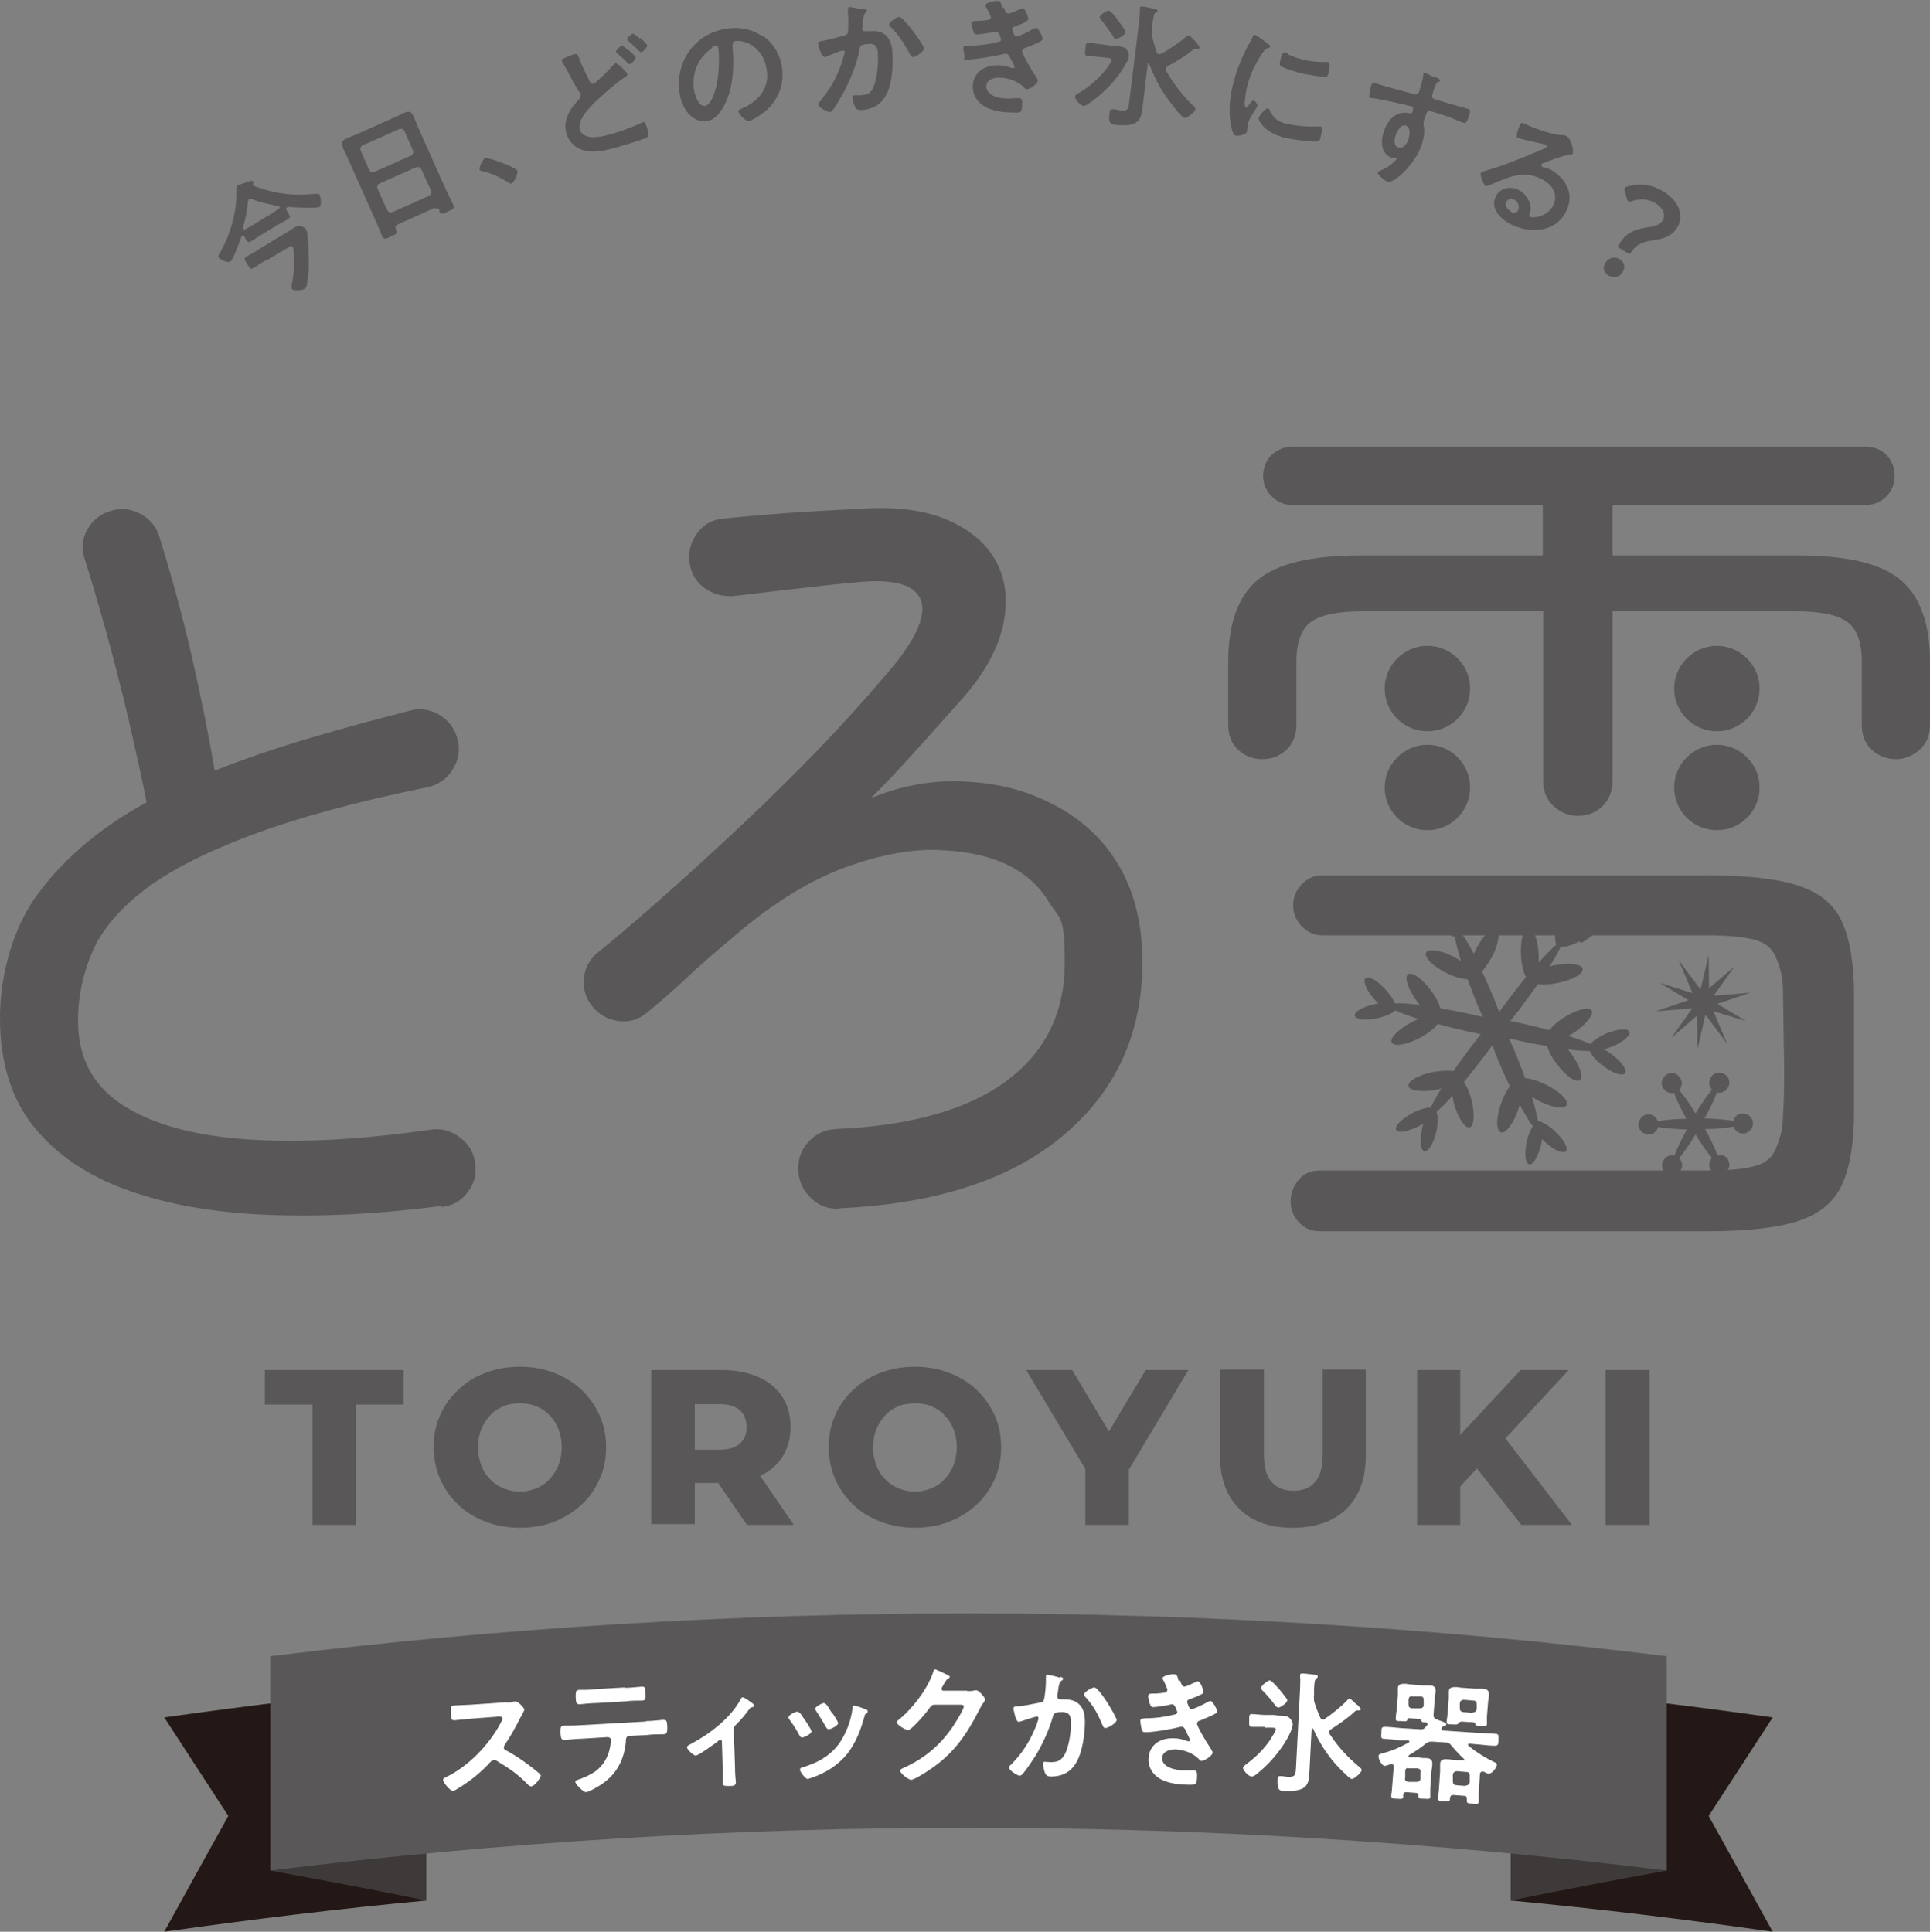 <?xml version="1.0" encoding="UTF-8"?>
<svg id="_レイヤー_2" data-name="レイヤー 2" xmlns="http://www.w3.org/2000/svg" viewBox="0 0 470 470.5">
  <rect x="0" y="0" width="470" height="470.5" fill="#808080" stroke="none"/>
  <defs>
    <style>
      .cls-1 {
        fill: #3e3a39;
      }

      .cls-2 {
        fill: #231815;
      }

      .cls-3 {
        fill: #595757;
      }

      .cls-4 {
        fill: #fff;
      }
    </style>
  </defs>
  <g id="_レイヤー_1-2" data-name="レイヤー 1">
    <g>
      <g>
        <g>
          <path class="cls-2" d="M103.8,462.9c-21.3,2-42.6,4.6-63.8,7.6,5.2-9.4,10.4-18.9,15.6-28.2-5.2-8-10.4-16-15.6-24,21.2-3,42.5-5.5,63.8-7.6v52.2Z"/>
          <path class="cls-1" d="M103.8,462.9c-12.7-2.6-25.4-5-38-7.3,12.7-12.9,25.3-25.6,38-38.1v45.4Z"/>
          <path class="cls-2" d="M367.9,462.9c21.3,2,42.6,4.6,63.8,7.6-5.2-9.4-10.4-18.9-15.6-28.2,5.2-8,10.4-16,15.6-24-21.2-3-42.5-5.5-63.8-7.6v52.2Z"/>
          <path class="cls-1" d="M367.9,462.9c12.7-2.6,25.4-5,38-7.3-12.7-12.9-25.3-25.6-38-38.1v45.4Z"/>
          <path class="cls-3" d="M405.9,455.6c-113-13.9-227.2-13.9-340.1,0,0-17.4,0-34.8,0-52.2,113-13.9,227.2-13.9,340.1,0v52.2Z"/>
        </g>
        <g>
          <path class="cls-4" d="M123.4,414.7c.5,0,1.1,0,1.4-.2.2,0,.5-.1.7-.1.7,0,2.2,1.6,2.2,2,0,.2-.3.7-.6,1.3-.2.3-.3.6-.5.9-1.1,2.2-2.3,4.4-3.7,6.4-.1.2-.2.4-.2.6,0,.4.2.6.5.7,1.9,1,4,2.4,5.7,3.7.8.6,1.7,1.3,2.5,2,.1.1.2.2.3.4,0,.7-1.6,2.7-2.3,2.7-.4,0-.6-.2-.8-.4-2.5-2.6-4.6-4-7.6-5.8-.3-.2-.5-.3-.8-.2-.4,0-.7.4-.9.6-2.2,2.4-4.8,4.5-7.6,6.2-.3.2-1.1.7-1.4.7-.7,0-2.3-2-2.4-2.6,0-.4.3-.6.6-.7,5.5-2.6,10.6-7.9,13.4-13.2.1-.3.5-.8.5-1.1,0-.5-.5-.5-1-.5l-6.6.5c-1.4.1-2.8.3-4.1.4-.9,0-.8-.4-.9-1.9,0-1.1-.2-1.6.7-1.7,1.4-.1,2.8-.1,4.2-.2l8.7-.6Z"/>
          <path class="cls-4" d="M157.3,419.2c1.4,0,2.7-.2,4.1-.3,1,0,1,.2,1.1,1.7,0,1.1,0,1.7-.8,1.8-1.4,0-2.8,0-4.2.2l-4.2.2c-.9,0-.9.9-.9,1.6-.5,4.6-2.5,8.1-6.4,10.5-.6.4-2.7,1.6-3.3,1.6-.7,0-2.6-2-2.6-2.5,0-.4.6-.5.9-.6,1.4-.5,2.7-1.1,3.9-1.9,2-1.4,3.3-3.7,3.7-6.1,0-.3.2-1.3.2-1.6,0-.4-.4-.7-.8-.7l-6.5.4c-1.3,0-2.7.2-4,.3-.8,0-.9-.4-1-1.6,0-1.5,0-1.8.7-1.9,1.4,0,2.7,0,4.1-.1l16-.9ZM152.1,411.1c1.4,0,2.8-.2,4.2-.3.9,0,.9.4.9,1.9,0,1,.1,1.4-.8,1.5-1.4,0-2.7,0-4.1.2l-7,.4c-1.4,0-2.8.2-4.1.3-1,0-.9-.5-1-1.7,0-1.4,0-1.7.8-1.8,1.4,0,2.8,0,4.2-.2l6.9-.4Z"/>
          <path class="cls-4" d="M179,430.9c0,1.1.1,2.2.2,3.2,0,.8-.6.9-1.3.9-1.8,0-1.9,0-1.9-1,0-1,0-2,0-3l-.2-6.7c0-.2,0-.5-.4-.5-.3,0-.6.3-.8.5-.7.5-4.5,3.3-5.2,3.3-.5,0-2.1-1.5-2.1-2,0-.4.4-.5.7-.7,4.6-2.4,9.8-6.3,12.3-10.9.2-.3.3-.6.5-.6.4,0,1.6.8,1.9,1.1.3.2.9.5.9.9,0,.3-.2.4-.4.4-.5.1-.6.3-.9.7-.8,1.1-1.8,2.3-2.8,3.3-.7.7-.8.8-.8,1.8l.3,9.1Z"/>
          <path class="cls-4" d="M194.7,417.1c.4.4,1.1,1.6,1.5,2.1.3.4,1.4,2.1,1.4,2.5,0,.7-1.9,1.5-2.3,1.5-.3,0-.5-.3-.6-.5-.7-1.3-1.5-2.6-2.4-3.8-.1-.2-.3-.3-.3-.6,0-.6,1.7-1.4,2.1-1.4.3,0,.4.1.6.3ZM210.7,416.3c.3,0,.6.2.6.6,0,.2-.2.4-.4.5-.3.2-.3.3-.4.7-.9,3.3-2.1,6.4-4.2,9.1-2.3,2.8-5.2,4.6-8.6,5.8-.2,0-.8.3-1,.3-.6,0-1.8-1.7-1.9-2.2,0-.4.2-.5.5-.6,4.1-1.2,7.6-3.2,9.8-7,1.3-2.3,2.2-4.8,2.5-7.4,0-.3,0-.6.4-.7.3,0,2.3.7,2.7.9ZM202.6,417.1c.3.4,1.5,2.2,1.5,2.6,0,.6-1.8,1.5-2.3,1.5-.3,0-.5-.3-.7-.6-.7-1.3-1.5-2.5-2.3-3.8-.1-.2-.3-.4-.3-.6,0-.5,1.7-1.4,2.1-1.4.5,0,1.1.9,1.6,1.8l.3.5Z"/>
          <path class="cls-4" d="M235.6,411.9c.6,0,1.1,0,1.8-.2,0,0,.2,0,.4,0,.6,0,2.1,1.8,2.1,2.2,0,.2-.1.4-.4.8-.3.4-.6.9-1,1.7-3.1,6.1-6.3,10.8-12.2,14.7-.7.5-3.7,2.4-4.4,2.4-.7,0-2.7-1.6-2.7-2.2,0-.3.4-.5.6-.6,5.2-2.3,9.2-5.6,12.4-10.4.5-.8,2.5-3.9,2.5-4.7,0-.4-.5-.4-1-.4h-6.1c-.7,0-.9.4-1.3.9-.6.9-4.3,5.3-5.2,5.3-.4,0-2.7-1.2-2.7-1.9,0-.2.1-.4.3-.5,3.4-2.7,7.1-7.5,8.5-11.6.1-.3.2-.8.5-.8.2,0,1,.4,1.7.7.3.2,1.9.8,1.9,1.1,0,.2-.2.3-.3.4-.4.2-.5.3-1.1,1.3-.1.3-.6.9-.6,1.2,0,.4.2.5.5.5h5.7Z"/>
          <path class="cls-4" d="M258.1,408.4c.3,0,.8.2.8.5,0,.2-.1.3-.3.4-.6.4-.7,1-.9,2.1,0,.4-.1.8-.2,1.4,0,0,0,.3,0,.4,0,.5.3.7.7.7.1,0,.3,0,.4,0,1.3,0,2.5,0,3.7.8,1.6,1.1,1.9,2.9,1.9,4.7,0,3-.6,7.3-2.1,9.9-1.3,2.3-3.5,3.4-6.1,3.4-.7,0-1.1-.1-1.5-.8-.2-.6-.5-1.7-.5-2.3,0-.3.1-.5.4-.5.3,0,.9.1,1.5.1,1.7,0,2.5-.4,3.4-1.9,1-1.9,1.5-5.2,1.5-7.3,0-1.6,0-2.9-2-3-1.8,0-2.2.2-2.4,1.1-.9,3.2-2.5,6.7-4.2,9.5-.8,1.2-2.3,3.6-3.3,4.6-.2.2-.4.3-.6.3-.5,0-2.6-1.3-2.6-2,0-.3.3-.5.5-.7,2.6-2.6,4.5-5.5,5.9-8.9.2-.4.8-2.1.8-2.4,0-.3-.2-.4-.4-.4-.5,0-3.1.9-3.7,1.1-.2,0-.5.2-.7.2-.8,0-1.3-3.2-1.3-3.3,0-.5.6-.5,1-.5,1.7-.1,3.7-.6,5.4-.9.6-.1,1-.3,1.1-1,.2-1.1.4-3,.4-4.1,0-.4,0-.7,0-1.1,0-.3,0-.6.4-.6.3,0,2.8.6,3.2.8ZM271.9,419c0,.7-2.1,1.9-2.7,1.9-.4,0-.6-.4-.7-.7-1.2-2.8-2.1-4.6-4.2-6.9-.1-.1-.3-.3-.3-.6,0-.6,1.9-1.7,2.5-1.7,1.2,0,5.5,7.3,5.5,8.1Z"/>
          <path class="cls-4" d="M287.4,409.3c.2.7.4,1.4,1,1.5.5,0,2-.8,2.5-1,.2,0,.6-.3.8-.3.6,0,1.4,2,1.3,2.6,0,.4-.4.6-.7.7-.8.4-1.6.7-2.4,1-.3.1-.7.2-.8.6,0,.2,0,.4.1.5.3.9.5,1.3.9,1.4.7,0,3.2-1.3,3.9-1.7.2-.1.6-.3.8-.3.5,0,1.6,2,1.6,2.5,0,.5-.7.7-1.4,1.1-.9.4-1.7.7-2.6,1.1-.4.1-.9.3-.9.8,0,.7,2.5,4.9,3.1,5.7.2.4.7,1,.7,1.4,0,.7-2,2-2.7,2-.2,0-.4-.1-.5-.3-1.5-1.6-3.7-2.4-5.8-2.5-1.4,0-3.2.4-3.3,2.1,0,2.3,3.2,2.9,4.9,3,.7,0,1.3,0,2,0,.3,0,.6,0,.9,0,.6,0,.8.6.7,1.5,0,2-.4,2-1.9,2-2.1,0-4.2-.2-6.2-1-2.2-.9-3.8-2.8-3.7-5.3.1-3.5,3-5.2,6.3-5,1.2,0,2.1.3,3.2.7,0,0,.2,0,.3,0,.2,0,.3-.1.3-.3s-1-2.1-1.1-2.4c-.2-.4-.4-.8-.8-.8-.2,0-.3,0-.5,0-1.7.5-7,1.4-8.6,1.3-.5,0-.7-.3-.8-.8-.1-.5-.3-1.4-.3-2,0-.6.6-.5,1.4-.6,2.3,0,4.6-.3,6.9-.9.3,0,.7-.2.7-.6,0,0-.5-1.9-1.2-1.9-.2,0-.8.1-1,.2-.8.1-2.9.5-3.7.5-.4,0-.5-.2-.7-.6-.2-.4-.5-1.6-.5-2.1,0-.7.9-.6,1.3-.6,1.1,0,1.5-.1,2.5-.2.4,0,.8-.2.9-.7,0-.3-.7-1.7-.8-2-.1-.2-.4-.6-.4-.8,0-.7,2.3-1.1,2.8-1,.8,0,.8.5,1.2,1.8Z"/>
          <path class="cls-4" d="M308,420.6c-1.1,0-2.1,0-3.1,0-.8,0-.7-.5-.7-1.6,0-1.2,0-1.6.8-1.5.9,0,2,.2,3.1.2h2.2c.9.2,1.5.2,2,.2,1,0,1.4.2,1.9.7.3.4.7,1,.6,1.5,0,.4-.4,1.5-.6,1.9-.9,2.1-2.7,4.6-4.2,6.3-1.2,1.4-2.7,2.8-4.1,3.9-.3.2-.6.5-1.1.5-.8,0-2.1-1.6-2.1-2.1,0-.4.6-.7.9-1,2.2-1.6,4.2-3.6,5.7-5.8.3-.5,1.3-2.1,1.4-2.5,0-.4-.2-.5-.9-.5h-1.9ZM311.3,415.9c-.4,0-.6-.4-.8-.6-.9-1.2-1.9-2.4-3-3.5-.2-.2-.5-.4-.4-.7,0-.5,1.6-1.8,2.1-1.8.5,0,1.9,1.7,2.3,2.1.3.4,2,2.4,2,2.7,0,.6-1.6,1.8-2.2,1.8ZM322.2,418.8c.2,0,.3,0,.5-.2,1.6-1.1,4-3,5.3-4.4.2-.2.4-.5.6-.5.3,0,1.5,1.2,1.7,1.4,0,0,0,.1.2.1.3.3.9.9.9,1.1,0,.2-.2.3-.4.3,0,0-.1,0-.2,0h-.2c-.3,0-.4,0-.6.2-1.8,1.7-3.9,3.1-5.9,4.4-.2.2-.4.3-.4.7,0,.2,0,.3.2.6,1.9,2.9,4.1,5.3,6.8,7.6.3.2.9.7.9,1,0,.6-1.8,2.2-2.4,2.2-.5,0-2.5-2.1-3-2.6-2.8-2.9-4.8-6-6.4-9.6,0,0,0-.1-.2-.1-.1,0-.2.1-.2.2l-.5,9.9c-.2,3.1,0,5.4-6.2,5.1-.9,0-1.7,0-1.6-2.6,0-.6.1-1.1.8-1,.4,0,1.2.1,1.8.2,1.7,0,1.8-.5,1.9-2.2l1-19.3c0-1,.1-2,0-3,0,0,0-.2,0-.3,0-.4.3-.4.6-.4.5,0,2.3.2,2.9.3.3,0,.8,0,.8.5,0,.2-.2.3-.4.5-.4.3-.4,1.1-.5,2.3v1.6c-.1.6,0,.9,0,1.5.4,1.4.9,2.7,1.5,4,.1.3.3.5.6.5Z"/>
          <path class="cls-4" d="M346,418.7l-2.9-.2c-.3,0-.4.1-.4.4-.1.4-.4.4-1.4.3-1.1,0-1.5,0-1.4-.7,0-.4.1-1.2.2-1.9l.3-3.7c0-.6,0-1.1,0-1.7,0-1,.9-1.1,1.7-1.1.6,0,1.2.2,1.8.2l2.5.2c.6,0,1.2,0,1.7,0,.8,0,1.6.3,1.5,1.3,0,.5-.1,1.1-.2,1.7l-.3,4.2c0,.6.2.9.8,1.1.3.1.5.2.8.3,1,.4,1.5.5,1.5.9,0,.3-.3.3-.5.4-.4.1-.5.2-.6.5,0,0-.1.1-.1.2,0,.4.4.4.4.4l9,.6c1.3,0,2.5.1,3.8.2.8,0,.7.4.7,1.5,0,1.1-.1,1.4-.9,1.4-1.3,0-2.5-.2-3.8-.3l-2.3-.2c-.1,0-.4,0-.4.2s0,.2.1.3c1.8,1.5,4.2,3,6.3,4,.3.1.7.3.6.7,0,.5-1.1,2.2-2,2.1-.4,0-.8-.3-1.2-.5,0,0-.2,0-.3,0-.4,0-.5.2-.6.5l-.3,4.8c0,.4,0,1.9,0,2,0,.6-.3.6-1.5.5-1.1,0-1.4-.1-1.4-.7v-.4c0-.5-.1-.8-.6-.8l-2.7-.2c-.5,0-.7.2-.8.7,0,.8,0,.9-1.5.8-1.2,0-1.4-.1-1.4-.7,0-.7.1-1.3.2-2l.3-4.6c0-.6,0-1.2,0-1.8,0-1,.9-1.2,1.7-1.1.6,0,1.2.1,1.9.2h2c.2.2.3.1.3,0,0-.1,0-.2-.1-.3-1.1-1-2.1-2.1-3.1-3.3-.4-.5-.7-.7-1.4-.7l-3.2-.2c-.7,0-.9,0-1.5.4-1.3,1.1-2.7,2-4.2,2.9,0,0-.1.1-.1.2,0,.2.1.2.3.3h2.1c.6.2,1.2.2,1.8.2.9,0,1.6.3,1.6,1.3,0,.6-.1,1.2-.2,1.8l-.3,4.3c0,.4,0,1.8,0,2,0,.6-.3.6-1.5.5-1.1,0-1.4,0-1.4-.7v-.2c0-.4-.2-.4-.4-.5l-2.5-.2c-.5,0-.8.2-.8.7v.4c0,.6-.4.6-1.5.5-1.1,0-1.4-.1-1.4-.7,0-.6.2-1.3.2-2l.4-5.1c0-.2,0-.6-.5-.6,0,0-.2,0-.3,0-.4.1-1,.4-1.4.4-.7,0-1.6-1.8-1.5-2.4,0-.4.4-.5,1.1-.7,2.3-.6,4.1-1.4,6.3-2.6.1,0,.1-.2.1-.2,0-.2-.1-.3-.3-.3h-2c-1.3-.2-2.6-.3-3.9-.4-.7,0-.7-.3-.6-1.5,0-1.1,0-1.4.9-1.4,1.3,0,2.5.2,3.8.3l4.8.3c.6,0,.8,0,1.2-.5.2-.2.3-.4.5-.6,0,0,0-.1,0-.2,0-.3-.2-.4-.4-.4-.7,0-.9,0-1.1-.4,0-.2-.1-.4-.4-.4ZM345,434c.6,0,.9-.3.9-.8v-1.6c.2-.5-.2-.8-.7-.9h-2.1c-.5-.2-.9.1-.9.7v1.6c-.2.5.1.9.7,1h2.1ZM345.8,416.1c.5,0,.9-.3.9-.8v-1.2c0-.6-.2-.9-.7-.9h-2c-.5-.2-.9.1-1,.7v1.2c0,.6.2.9.8,1h2ZM355.7,419.4c-.4,0-.4.2-.6.4-.1.2-.4.3-1.4.2-1.2,0-1.5-.1-1.4-.7,0-.5.2-1.2.2-1.9l.3-3.7c0-.5,0-1.1,0-1.7,0-1,.9-1.1,1.7-1.1.6,0,1.2.2,1.9.2l2.8.2c.6,0,1.2,0,1.8,0,.8,0,1.6.3,1.6,1.3,0,.5-.1,1.1-.2,1.7l-.3,3.7c0,.8,0,1.6,0,1.9,0,.6-.4.5-1.5.5-.9,0-1.2-.1-1.3-.4-.1-.3-.2-.5-.5-.5l-3-.2ZM356.9,434.9c.5,0,.9-.3,1-.8v-1.6c0-.6-.2-.9-.7-.9l-2.4-.2c-.5,0-.9.3-1,.8v1.6c0,.6.2.9.7,1l2.4.2ZM358.6,417.1c.6,0,.9-.3,1-.8v-1.2c0-.6-.2-.9-.8-.9l-2.3-.2c-.6,0-.9.3-1,.8v1.2c0,.6.2.9.8,1l2.3.2Z"/>
        </g>
      </g>
      <g>
        <g>
          <path class="cls-3" d="M69.8,50.6c-.2.1-.2.4,0,.6l.4.7c.4.7.6,1,0,1.4-.8.5-1.5.9-2.3,1.3l-4.6,2.8c-.8.5-1.5,1-2.2,1.4-.6.4-.9,0-1.3-.6l-.3-.6c-.1-.2-.3-.3-.5-.2-.1,0-.2.1-.2.2-.3,1-2,5.6-2.7,6.1-.6.4-2.5-.4-2.9-1-.2-.3.2-.9.4-1.2,2-3.5,3.3-7.4,3.8-11.4.1-1.1.2-3,.2-4.2,0-.3,0-.5.2-.7.4-.2,1.9-.7,2.5-.9.4-.1,1.2-.5,1.4,0,.1.2,0,.4-.1.6,0,0,0,.2,0,.3,0,0,0,0,0,0,5.1,2,9.9,2.6,15.2,2,.5,0,.9,0,1,.2.3.4.6,2.7,0,3-.7.4-6.4.1-7.5,0,0,0-.2,0-.2,0ZM59.3,55.8c.1.2.3.2.5,0,.6-.3,1.2-.7,1.8-1l4.6-2.8c.6-.4,1.2-.8,1.8-1.2.1-.1.2-.3.1-.4,0-.1-.2-.1-.2-.2-2.2-.4-4.5-.9-6.6-1.7-.2,0-.4,0-.6,0-.2.1-.3.3-.3.5-.2,2.1-.6,4.3-1.2,6.3,0,.1,0,.2,0,.3ZM64.9,63.3c-1.1.6-2.1,1.3-3.2,2-.7.4-.9,0-1.5-1s-.9-1.4-.2-1.8c1.1-.6,2.2-1.2,3.2-1.9l5.8-3.5c.9-.5,1.8-1.1,2.7-1.7,1.3-.8,2.5,0,2.8.4.7,1.1.7,7.2.7,8.8,0,1.2-.2,3.6-.5,4.8,0,.4-.2.7-.6,1-.5.3-2.7.5-3,0-.2-.3,0-1,0-1.3.4-2.1.6-3.9.5-6,0-.6,0-2.5-.3-2.9-.3-.5-.7-.2-1.3.2l-5.2,3.1Z"/>
          <path class="cls-3" d="M105.9,50.6l-9.1,4.1c-.5.2-.6.5-.4,1v.3c.5.8.2,1-1.2,1.6-1.3.6-1.7.8-2.1,0-.6-1.3-1-2.6-1.6-3.8l-6.7-15c-.4-1-.9-1.9-1.3-2.8-.5-1.2-.2-1.8.9-2.3.9-.4,1.8-.7,2.7-1.1l8.7-3.9c.9-.4,1.7-.8,2.6-1.2,1.1-.5,1.8-.4,2.3.8.4,1,.8,1.9,1.2,2.9l6.7,15c.6,1.3,1.2,2.4,1.8,3.7.4.8,0,1-1.3,1.6-1.3.6-1.7.8-2.1,0,0,0,0-.2,0-.3-.2-.5-.5-.6-1-.4ZM100.1,37.9c.5-.3.6-.7.5-1.2l-2.1-4.8c-.3-.5-.7-.6-1.2-.5l-9,4c-.5.3-.6.7-.5,1.2l2.1,4.8c.3.5.7.6,1.2.5l9-4ZM94.3,51.2c.3.5.7.6,1.2.5l9-4c.5-.3.6-.7.5-1.2l-2.4-5.3c-.3-.5-.7-.6-1.2-.5l-9,4c-.5.3-.6.7-.5,1.2l2.4,5.3Z"/>
          <path class="cls-3" d="M118.3,38.5c.7-.2,7.5,2.3,7.7,3.1.2.7-.8,2.9-1.5,3.1-.2,0-.6-.1-.8-.3-1.9-1.2-3.9-2.2-6.1-2.7-.3,0-.7-.1-.8-.4-.2-.5.9-2.7,1.4-2.9Z"/>
          <path class="cls-3" d="M139.8,13.2c.9-.2.9.2,1.2.9.7,1.9,1.6,3.7,2.5,5.5.2.4.4.9,1,.8.6-.1,4.1-3.7,4.7-4.4.2-.2.4-.5.7-.6.5-.1,2.8,2.2,2.9,2.7,0,.3-.3.5-.5.6-1.7,1.1-4.3,3.3-5.8,4.7-1.9,1.7-6,5.3-5.3,8.2.3,1.1,1.6,1.7,2.7,1.8,1.5.1,3-.2,4.4-.6,1.7-.4,3.3-1,4.9-1.6.6-.2,2.7-1.1,3.2-1.4,0,0,.2,0,.3-.1.4-.1.8,1.2,1,1.9v.4c.3.9.3,1.2-.4,1.6-1.4.6-6.7,2.2-8.3,2.6-2.3.6-4.5,1-6.9.4-2.1-.6-3.6-2.1-4.2-4.2-.8-3.2.9-5.9,3-8.1.3-.4.6-.6.5-1.2,0-.2-.1-.3-.2-.5-.8-1.1-2.4-4.1-3.1-5.5-.4-.7-.7-1.2-1.1-1.9,0-.1-.2-.3-.2-.4-.1-.4.9-.8,1.9-1.2.5-.2,1-.4,1.5-.5ZM153.1,12.2c.3.3,1.7,1.5,1.7,1.8.1.5-1,1.5-1.4,1.6-.3,0-.4-.1-.8-.5-.6-.6-1.3-1.3-2-1.9-.2-.2-.6-.5-.6-.6,0-.4,1.1-1.4,1.4-1.5.3,0,1.3.9,1.6,1.1ZM155.9,9.2c.3.3,1.6,1.5,1.7,1.8.1.5-1,1.6-1.4,1.7-.3,0-.4-.2-.6-.3-.9-1-1.7-1.6-2.7-2.5,0,0-.1-.1-.2-.2-.1-.4,1.1-1.5,1.4-1.5.3,0,1.3.8,1.7,1.2Z"/>
          <path class="cls-3" d="M185.9,8.8c2.5,1.8,4,4.4,4.5,7.4.7,4.5-1,8.7-4.7,11.4-.7.5-2.5,1.7-3.3,1.9-.8.1-2.5-1.7-2.6-2.4,0-.3.4-.5.7-.6,4.1-1.7,7-5,6.2-9.6-.5-3.5-2.8-6.3-6.4-6.9-.3,0-1-.1-1.3,0-.7.1-.6.8-.6,1.4.4,4.8.2,10.7-2.4,14.9-.9,1.5-2.1,2.9-3.9,3.2-2,.3-3.8-.9-4.9-2.4-.9-1.2-1.5-2.9-1.7-4.4-1.2-7.6,3.7-14.5,11.3-15.7,3.2-.5,6.2,0,8.9,1.9ZM173.4,11.7c-3.4,2.3-5,6.1-4.4,10.2.2,1.2,1.1,4.1,2.7,3.9,1.6-.3,2.9-4.2,3.2-7.7.2-1.6.3-4.9,0-6.5,0-.3-.3-.6-.6-.5-.3,0-.8.4-1,.5Z"/>
          <path class="cls-3" d="M210.2,2.1c.3,0,.8.1.9.5,0,.2-.1.3-.2.4-.6.5-.6,1-.8,2.2,0,.4,0,.9-.1,1.4,0,.1,0,.3,0,.4,0,.5.4.7.8.6.1,0,.3,0,.4,0,1.3,0,2.6-.2,3.8.5,1.7.9,2.2,2.8,2.3,4.6.2,3,0,7.5-1.4,10.2-1.2,2.5-3.3,3.7-6,3.9-.7,0-1.2,0-1.6-.7-.3-.5-.7-1.7-.7-2.3,0-.3,0-.6.4-.6s.9,0,1.5,0c1.8-.1,2.6-.5,3.3-2.2.8-2,1.1-5.4,1-7.5,0-1.6-.3-3-2.2-2.8-1.9.1-2.2.4-2.3,1.3-.6,3.4-2,6.9-3.6,10-.7,1.3-2.1,3.8-3,4.9-.2.2-.3.3-.6.4-.6,0-2.7-1.1-2.8-1.8,0-.3.2-.6.4-.8,2.4-2.9,4.1-5.9,5.3-9.5.1-.4.7-2.2.7-2.5,0-.3-.2-.4-.5-.4-.5,0-3.1,1.1-3.7,1.4-.2,0-.5.2-.7.2-.8,0-1.6-3.1-1.6-3.3,0-.5.5-.5.9-.6,1.7-.3,3.7-.9,5.4-1.3.6-.2,1-.4,1-1,.1-1.2.1-3.1,0-4.2,0-.4,0-.7,0-1.1s0-.7.3-.7c.3,0,2.9.5,3.3.6ZM225,11.8c0,.7-1.9,2.1-2.6,2.1-.4,0-.6-.4-.8-.7-1.5-2.7-2.5-4.5-4.8-6.7-.1-.1-.3-.3-.3-.5,0-.6,1.8-1.8,2.4-1.9,1.2,0,6.1,6.9,6.2,7.8Z"/>
          <path class="cls-3" d="M244.5,1.8c.2.8.4,1.5,1.1,1.5.5,0,2.1-.8,2.6-1,.2,0,.6-.3.8-.3.6,0,1.4,2,1.4,2.6,0,.4-.4.6-.7.8-.8.4-1.6.7-2.4,1-.3.1-.8.2-.8.6,0,.2,0,.4.1.5.3.9.5,1.4.9,1.4.7,0,3.3-1.4,4-1.8.2-.1.6-.3.8-.3.6,0,1.6,2.1,1.6,2.6,0,.5-.7.8-1.4,1.1-.9.4-1.8.8-2.7,1.1-.4.2-.9.3-.9.9,0,.7,2.6,5,3.1,5.8.3.4.8,1,.7,1.4,0,.8-2,2.1-2.7,2-.2,0-.4-.1-.5-.3-1.5-1.6-3.8-2.4-6-2.5-1.4,0-3.3.4-3.3,2.1,0,2.4,3.3,3,5,3,.7,0,1.3,0,2-.1.3,0,.7,0,1,0,.7,0,.8.6.7,1.5,0,2-.4,2.1-1.9,2-2.1,0-4.3-.2-6.3-1-2.3-1-3.8-2.8-3.8-5.4.1-3.6,3.1-5.2,6.4-5.1,1.2,0,2.1.3,3.2.7,0,0,.2,0,.3,0,.2,0,.3-.1.3-.3,0-.2-1-2.1-1.2-2.4-.2-.4-.4-.8-.9-.8-.2,0-.3,0-.5,0-1.7.5-7.1,1.4-8.8,1.4s-.7-.3-.8-.8c-.1-.5-.3-1.5-.3-2,0-.6.6-.5,1.5-.6,2.4,0,4.7-.3,7-.9.3,0,.7-.2.7-.6,0,0-.5-1.9-1.2-1.9-.2,0-.8.1-1,.2-.8.1-3,.5-3.8.5-.4,0-.6-.2-.7-.6-.2-.4-.5-1.7-.5-2.1,0-.7.9-.6,1.3-.6,1.1,0,1.5-.1,2.5-.2.4,0,.9-.2.9-.7,0-.3-.7-1.7-.9-2-.1-.2-.4-.6-.4-.9,0-.7,2.3-1.1,2.9-1.1.8,0,.8.5,1.3,1.8Z"/>
          <path class="cls-3" d="M268,13.9c-1.1-.1-2.2-.2-3.1-.3-.8,0-.7-.5-.6-1.7.1-1.2.2-1.6.9-1.5.9.1,2,.3,3.1.4l2.2.3c.9.1,1.5.2,2,.2,1,.1,1.5.3,1.9.8.3.4.6,1.1.5,1.6,0,.5-.5,1.5-.8,1.9-1.1,2.1-3,4.5-4.7,6.1-1.3,1.3-3,2.7-4.5,3.7-.4.2-.7.4-1.1.4-.8-.1-2.1-1.8-2-2.3,0-.4.6-.7,1-.9,2.4-1.4,4.5-3.3,6.3-5.4.4-.5,1.5-2,1.6-2.5,0-.4-.2-.5-.9-.6l-1.9-.2ZM271.7,9.4c-.4,0-.6-.4-.7-.7-.9-1.3-1.8-2.6-2.8-3.8-.2-.2-.4-.5-.4-.7,0-.5,1.7-1.7,2.2-1.6.5,0,1.9,1.8,2.2,2.3.3.4,1.9,2.5,1.9,2.9,0,.6-1.7,1.7-2.3,1.6ZM282.5,13.1c.2,0,.3,0,.5-.1,1.7-1,4.3-2.7,5.8-4,.2-.2.4-.4.7-.4.3,0,1.4,1.3,1.7,1.6,0,0,0,.1.1.2.3.3.9.9.8,1.2,0,.2-.2.3-.4.3s-.1,0-.2,0h-.2c-.3,0-.4,0-.6.1-1.9,1.6-4.2,2.9-6.3,4.1-.3.2-.4.3-.5.6,0,.2,0,.3.1.6,1.8,3.1,3.8,5.7,6.3,8.2.3.3.9.7.8,1.1,0,.6-1.9,2.1-2.6,2.1-.6,0-2.4-2.3-2.8-2.9-2.6-3.1-4.4-6.4-5.8-10.2,0,0,0-.1-.2-.2-.1,0-.2.1-.2.2l-1.2,10c-.4,3.1-.4,5.5-6.7,4.8-.9-.1-1.8-.2-1.4-2.8,0-.6.2-1.1.9-1,.4,0,1.2.2,1.8.3,1.8.2,1.9-.4,2.1-2.1l2.4-19.5c.1-1,.2-2,.2-3,0-.1,0-.2,0-.3,0-.4.3-.4.6-.4.5,0,2.3.4,2.9.6.3,0,.8.1.8.5,0,.2-.2.3-.5.4-.4.2-.5,1.1-.7,2.3l-.2,1.6c0,.6,0,.9,0,1.5.3,1.5.7,2.8,1.2,4.2,0,.3.3.5.6.5Z"/>
          <path class="cls-3" d="M308.8,10.7c.2.2.6.4.5.7,0,.2-.2.2-.5.3-.6.2-.8.4-1.3,1.1-1.8,2.6-3.2,5.6-3.9,8.7-.1.6-.9,4.5-.2,4.7.3,0,.9-.8,1.1-1.1.3-.4.6-.7.8-.6.3,0,1,.9.9,1.3,0,.3-2,2.9-2.3,4.3,0,.3-.1,1.1-.2,1.4,0,.2,0,.4,0,.5-.2.8-2.2,1.2-2.8,1-.5-.1-.8-.9-1-1.9-.8-3.4-.5-6.9.3-10.3.9-3.7,2.2-6.9,4-10.2.3-.5.6-1,.8-1.5.1-.3.3-.7.6-.6.3,0,2.7,1.8,3.1,2.1ZM309.2,26.9c1,2,2.2,2.9,4.4,3.3,2.4.5,4.8.7,7.3.6.2,0,.5,0,.7,0,.5.1.4.9,0,2.5,0,.4-.2,1-.7,1.1-1,.3-6.5-.5-7.8-.8-5.2-1.2-6.7-4.3-6.6-4.9.1-.4,1.7-2.5,2.3-2.3.2,0,.3.2.3.4ZM313.6,13.2c1.2.6,2.7,1.1,4.1,1.4,1.6.4,3.4.5,5,.5.2,0,.4,0,.6,0,.4.1.5.5.5.9,0,.6-.1,1.2-.3,1.8-.2.7-.2.9-.8.9-1.3,0-4.1-.5-5.5-.8-1-.2-4.9-1.3-5.4-1.9-.3-.3-.1-1,0-1.3.3-1.5.6-2,1.1-1.9.2,0,.6.2.8.3Z"/>
          <path class="cls-3" d="M349.2,18.6c.7.3,1.6.7,1.5,1,0,.2-.2.2-.3.3-.3,0-.6.2-.9,1.1-.3.6-.5,1.3-.7,2-.2.6,0,1,.6,1.2.2,0,1.5.4,1.8.5,1.5.5,4.9,1.4,6.3,1.8.5.2.7.4.2,1.8-.6,1.9-1,1.7-1.3,1.6-.4-.1-2.7-1.1-4.4-1.7-.6-.2-3.5-1.1-3.8-1.2-.5,0-.8.4-.9.8l-.4,1.1c-.3.9-.3,1.1-.2,1.7.3,1.5,0,3.2-.5,4.7-1.7,5-6.9,9.4-8.3,9-.4-.1-2.6-1.8-2.4-2.3,0-.2.8-.5,1-.6,1.6-.7,2-1.1,3.3-2.3.1-.1.2-.2.3-.4s0-.2-.1-.3c0,0-.2,0-.3,0-.2,0-.5,0-.8,0-2.7-.9-2.7-4.2-1.9-6.4,1-2.9,3.1-5.2,6.4-4.4.2,0,.4,0,.5-.2.4-1.1.2-1.4-.1-1.5-.2,0-1.7-.4-2.1-.5-1.7-.4-5.8-1.3-7.4-1.5-.2,0-.3,0-.5,0-.5-.2-.4-.6-.3-1,0-.6.3-1.8.5-2.3.2-.6.5-.5,2,0,.8.3,8.3,2.3,8.6,2.4.5,0,.9-.3,1-.7.3-1,.9-3,1-4,0-.1,0-.2,0-.3,0-.2.3-.3.5-.2.7.2,1.6.8,2.3,1.1ZM339.9,32.8c-.3.9-.7,2.7.6,3.1s2.2-1,2.5-2c.3-1,.6-2.8-.6-3.3-1.2-.4-2.1,1.2-2.4,2.1Z"/>
          <path class="cls-3" d="M383,37.4c0,.2-.5.2-.9.3-2.2.4-4.1,1.2-6.2,2-.2,0-.4.2-.5.4-.1.2,0,.5.3.6.1,0,.3,0,.4.1.4,0,.9.3,1.3.4,1.2.6,2.4,1.6,3.2,2.6,1.8,2.3,2.1,4.8.9,7.4-2.4,5.3-8.4,5.8-13.2,3.6-2.5-1.1-5.5-3.8-4.1-6.8.9-2.1,3.5-2.8,5.5-1.8,1.5.7,2.7,2.3,3,3.9.1.9,0,1.4-.3,2.1,0,.2,0,.4.2.6.8.4,4.3,0,5.7-2.9,1.3-2.9-.6-5.2-3.1-6.4-2.7-1.3-5.2-1.2-8-.2-1.7.6-3.3,1.3-5,2-.1,0-.3.1-.4,0-.6-.3-1.4-2.7-1.2-3.1.2-.4.8-.5,1.1-.6,4.3-1.2,9.4-3.3,13.6-5.1.3-.1,1.1-.4,1.3-.7.1-.3-.1-.5-.3-.6-.1,0-.6-.2-.8-.2-.8-.2-5.4-1.2-5.9-1.4-.7-.3.3-2.6.5-3.1.3-.7.4-.7,1.3-.3l.7.3c1.9.9,6,2.3,8,2.4.4,0,1,0,1.3.2,1.2.6,1.9,3.6,1.6,4.1ZM368.6,48.6c-.7-.3-1.5-.1-1.8.6-.5,1.1.7,2.2,1.6,2.6.6.3,1.1-.2,1.3-.6.4-.9,0-2.1-1-2.6Z"/>
          <path class="cls-3" d="M395.2,66.2c-.7,1.2-2,1.7-3.5.9-1.1-.7-1.5-1.9-.8-3,.7-1.2,2.1-1.8,3.5-1,1.1.7,1.5,1.9.8,3.1ZM394.5,60.5c-.6-.3-.5-.6,0-1.3,1.7-2.9,4.4-3.5,7.2-3.9,1.4-.2,2.6-.6,3.2-1.6.8-1.4.2-3-1.9-4.3-1.9-1.1-4-1-5.6-.4-.4.1-.7.2-.8.1-.2-.1-.3-.3-.4-.7l-.5-1.8c-.1-.4-.1-.6,0-.8,0-.2.3-.3.7-.4,2.6-.8,5.7-.6,8.6,1.2,4,2.4,5.1,6,3.5,8.7-1.4,2.4-3.5,2.9-6.4,3.3-1.9.3-3.6.9-4.7,2.6-.4.7-.6.8-1.1.4l-1.8-1.1Z"/>
        </g>
        <g>
          <g>
            <polygon class="cls-3" points="76.1 371.4 76.1 342.1 64.5 342.1 64.5 333.7 98.3 333.7 98.3 342.1 86.7 342.1 86.7 371.4 76.1 371.4"/>
            <path class="cls-3" d="M126.6,372.1c-3,0-5.8-.5-8.4-1.5-2.5-1-4.8-2.3-6.6-4.1-1.9-1.8-3.3-3.8-4.4-6.2-1-2.4-1.6-5-1.6-7.8s.5-5.4,1.6-7.8c1-2.4,2.5-4.4,4.4-6.2,1.9-1.8,4.1-3.2,6.6-4.1,2.6-1,5.3-1.5,8.4-1.5s5.8.5,8.4,1.5c2.5,1,4.7,2.3,6.6,4.1,1.9,1.8,3.3,3.8,4.4,6.2,1.1,2.4,1.6,5,1.6,7.8s-.5,5.4-1.6,7.8c-1.1,2.4-2.5,4.5-4.4,6.2-1.9,1.8-4.1,3.1-6.6,4.1-2.5,1-5.3,1.5-8.4,1.5M126.6,363.3c1.4,0,2.8-.3,4-.8,1.2-.5,2.3-1.2,3.2-2.2.9-.9,1.6-2.1,2.2-3.4.5-1.3.8-2.8.8-4.4s-.3-3.1-.8-4.4c-.5-1.3-1.2-2.4-2.2-3.4-.9-1-2-1.7-3.2-2.2-1.2-.5-2.6-.7-4-.7s-2.8.2-4,.7c-1.2.5-2.3,1.2-3.2,2.2-.9.9-1.6,2.1-2.2,3.4-.5,1.3-.8,2.8-.8,4.4s.3,3.1.8,4.4c.5,1.3,1.2,2.5,2.2,3.4.9,1,2,1.7,3.2,2.2,1.2.5,2.6.8,4,.8"/>
            <path class="cls-3" d="M158.6,371.4v-37.7h17.2c3.4,0,6.4.6,8.9,1.7,2.5,1.1,4.4,2.7,5.8,4.8,1.4,2.1,2,4.6,2,7.4s-.7,5.3-2,7.3c-1.4,2.1-3.3,3.7-5.8,4.7-2.5,1.1-5.5,1.6-8.9,1.6h-11.3l4.7-4.5v14.5h-10.7ZM169.2,358l-4.7-4.9h10.7c2.2,0,3.9-.5,5-1.5,1.1-1,1.6-2.3,1.6-4s-.5-3.1-1.6-4.1c-1.1-1-2.8-1.5-5-1.5h-10.7l4.7-4.9v20.8ZM181.9,371.4l-9.4-13.7h11.4l9.4,13.7h-11.4Z"/>
            <path class="cls-3" d="M222.8,372.1c-3,0-5.8-.5-8.4-1.5-2.5-1-4.8-2.3-6.6-4.1-1.9-1.8-3.3-3.8-4.4-6.2-1-2.4-1.6-5-1.6-7.8s.5-5.4,1.6-7.8c1-2.4,2.5-4.4,4.4-6.2,1.9-1.8,4.1-3.2,6.6-4.1,2.5-1,5.3-1.5,8.4-1.5s5.8.5,8.4,1.5c2.5,1,4.7,2.3,6.6,4.1,1.9,1.8,3.3,3.8,4.4,6.2,1.1,2.4,1.6,5,1.6,7.8s-.5,5.4-1.6,7.8c-1.1,2.4-2.5,4.5-4.4,6.2-1.9,1.8-4.1,3.1-6.6,4.1-2.5,1-5.3,1.5-8.4,1.5M222.8,363.3c1.4,0,2.8-.3,4-.8,1.2-.5,2.3-1.2,3.2-2.2.9-.9,1.6-2.1,2.2-3.4.5-1.3.8-2.8.8-4.4s-.3-3.1-.8-4.4c-.5-1.3-1.2-2.4-2.2-3.4-.9-1-2-1.7-3.2-2.2-1.2-.5-2.6-.7-4-.7s-2.8.2-4,.7c-1.2.5-2.3,1.2-3.2,2.2-.9.9-1.6,2.1-2.2,3.4-.5,1.3-.8,2.8-.8,4.4s.3,3.1.8,4.4c.5,1.3,1.2,2.5,2.2,3.4.9,1,2,1.7,3.2,2.2,1.2.5,2.6.8,4,.8"/>
            <polygon class="cls-3" points="264.3 371.4 264.3 355.4 266.7 361.8 249.9 333.7 261.1 333.7 273.3 354.1 266.8 354.1 279 333.7 289.4 333.7 272.6 361.8 274.9 355.4 274.9 371.4 264.3 371.4"/>
            <path class="cls-3" d="M314.8,372.1c-5.6,0-9.9-1.5-13-4.6-3.1-3.1-4.7-7.4-4.7-13v-20.9h10.7v20.5c0,3.2.6,5.6,1.9,6.9,1.3,1.4,3,2.1,5.3,2.1s4-.7,5.2-2.1c1.3-1.4,1.9-3.7,1.9-6.9v-20.5h10.5v20.9c0,5.6-1.6,9.9-4.7,13-3.1,3-7.5,4.6-13,4.6"/>
            <path class="cls-3" d="M345.1,333.7h10.5v37.7h-10.5v-37.7ZM354.7,363l-.6-11.9,16.2-17.4h11.7l-16.2,17.5-5.9,6.2-5.3,5.7ZM370.5,371.4l-12.3-15.6,6.9-7.4,17.7,23h-12.4Z"/>
            <rect class="cls-3" x="391" y="333.7" width="10.7" height="37.7"/>
          </g>
          <path class="cls-3" d="M107.7,293.7c-15.1,2-29.2,2.7-42.3,2.2-13.1-.5-24.5-2.5-34.3-6-9.8-3.5-17.4-8.7-22.9-15.5-5.5-6.9-8.2-15.7-8.2-26.4s3.2-22.5,9.7-30.9c6.4-8.5,15.1-15.7,26-21.7-1.1-5.7-2.6-12.3-4.3-19.8-1.8-7.5-3.6-14.8-5.6-21.9-2-7.1-3.7-13-5.2-17.6-.8-2.5-.6-4.9.7-7.2,1.3-2.3,3.3-3.8,5.8-4.5,2.4-.7,4.7-.5,7,.7,2.3,1.2,3.9,3,4.7,5.6,2.8,9,5.4,18.4,7.7,28.3,2.3,9.9,4.2,19.5,5.8,28.7,7-2.8,14.6-5.4,22.7-7.8,8.1-2.4,16.5-4.7,25.2-6.9,2.5-.6,4.9-.1,7.1,1.3,2.2,1.4,3.6,3.4,4.2,6.1.6,2.5.1,4.9-1.3,7.1-1.4,2.2-3.4,3.6-5.9,4.2-17.8,3.6-32.2,7.6-43.4,11.8-11.1,4.2-19.7,8.6-25.8,13.3-6.1,4.7-10.3,9.7-12.6,15-2.3,5.3-3.5,10.9-3.5,16.8,0,9,3.6,15.8,10.8,20.5,7.2,4.7,17.3,7.5,30.2,8.4,12.9.9,28,.1,45.2-2.4,2.5-.3,4.8.4,6.9,2,2.1,1.6,3.3,3.7,3.6,6.2.4,2.7-.2,5-1.8,7.1-1.6,2.1-3.7,3.3-6.4,3.6Z"/>
          <path class="cls-3" d="M204.4,294.4c-2.7.1-5-.7-6.9-2.6-2-1.9-3-4.2-3.1-6.8-.1-2.7.7-5,2.5-6.9,1.8-2,4.1-3,6.7-3.1,18.3-.8,32.2-4.8,41.6-11.8,9.4-7,14.1-16.6,14.1-28.7s-1.3-10.5-3.8-14.7c-2.5-4.2-6.1-7.3-10.7-9.4-4.5-2.1-10.2-3.2-17.1-3.4-6.9-.1-14.7,1.5-23.3,4.8-8.6,3.4-17.7,9.2-27.2,17.6-3.4,2.8-6.7,5.7-9.9,8.7-3.2,3-6.4,5.8-9.7,8.5-2,1.7-4.2,2.4-6.8,2.1-2.6-.3-4.7-1.4-6.4-3.4-1.7-2-2.4-4.3-2.2-6.9.2-2.7,1.4-4.8,3.5-6.5,6.2-5,12.6-10.6,19.3-16.6,6.7-6,13.4-12.2,20.1-18.6,6.6-6.4,12.8-12.6,18.6-18.8,5.7-6.2,10.7-11.8,14.9-17,5.3-6.9,7.1-12,5.4-15.3-1.8-3.4-6.8-4.6-15.2-3.8-3.4.3-7.2.7-11.5,1.2-4.3.5-10.6,1.2-18.9,2.2-2.7.1-5-.6-7-2.1-2-1.5-3.2-3.6-3.5-6.3-.3-2.7.4-5,2-7.1,1.6-2.1,3.7-3.2,6.4-3.4,3.6-.4,8.5-.8,14.7-1.3,6.2-.4,12-.8,17.6-1,8.8-.7,16.1.1,21.8,2.5,5.7,2.4,9.8,5.8,12.2,10.3,2.4,4.5,2.9,9.6,1.7,15.4-1.3,5.8-4.5,11.8-9.9,17.9-2.4,2.7-5.7,6.4-10,11.2-4.3,4.8-8.4,9.2-12.3,13.1,7-2.9,14.1-4.3,21.4-4.1,7.3.2,13.7,1.5,19.3,3.9,8.1,3.4,14.4,8.4,18.8,15.2,4.4,6.8,6.6,15.1,6.6,24.9,0,17.4-6.4,31.4-19.2,42.2-12.8,10.8-31,16.7-54.5,17.8Z"/>
          <g>
            <path class="cls-3" d="M384.3,198.7c-2.3,0-4.3-.8-6-2.4-1.7-1.6-2.5-3.6-2.5-6.1v-41.3h-44.4c-5.8,0-9.8.9-12.2,2.6-2.3,1.7-3.5,5-3.5,9.7v15.4c0,2.4-.8,4.4-2.4,6-1.6,1.5-3.6,2.3-5.9,2.3s-4.3-.8-5.9-2.3c-1.6-1.5-2.4-3.5-2.4-6v-15.4c0-9.3,2.4-15.9,7.1-19.9,4.8-4,13-6,24.7-6h44.8v-12.3h-61c-1.9,0-3.6-.7-5-2.1-1.4-1.4-2.1-3.1-2.1-5s.7-3.8,2.1-5.1c1.4-1.3,3.1-2,5-2h139.6c2.1,0,3.8.7,5.1,2,1.3,1.4,2,3.1,2,5.1s-.7,3.6-2,5c-1.4,1.4-3.1,2.1-5.1,2.1h-61.6v12.3h45.4c11.8,0,20.1,2,24.8,6,4.7,4,7.1,10.6,7.1,19.9v15.4c0,2.4-.8,4.4-2.5,6-1.7,1.5-3.6,2.3-5.8,2.3s-4.3-.8-5.9-2.3c-1.6-1.5-2.4-3.5-2.4-6v-15.4c0-4.8-1.2-8-3.5-9.7-2.3-1.7-6.4-2.6-12.2-2.6h-45v41.3c0,2.4-.8,4.5-2.4,6.1-1.6,1.6-3.6,2.4-6.1,2.4ZM434.2,241.2c0-3.9-1.1-6.7-2-8.6-.9-1.9-2.6-3.1-5.2-3.8-2.6-.6-6.4-1-11.6-1h-93.4c-1.9,0-3.6-.7-5-2.2-1.4-1.5-2.1-3.2-2.1-5.1s.7-3.6,2.1-5.1c1.4-1.5,3.1-2.2,5-2.2h93.4c9.8,0,17.3.8,22.5,2.5,5.2,1.7,8.8,4.6,10.7,8.9,1.9,4.2,2.9,10.2,2.9,17.8v28.4c0,7.6-1,13.5-2.9,17.7-1.9,4.2-5.5,7.2-10.7,8.9-5.2,1.7-12.7,2.5-22.5,2.5h-94c-2.1,0-3.8-.8-5.1-2.2-1.4-1.5-2-3.2-2-5.1s.7-3.8,2-5.3c1.3-1.5,3-2.2,5.1-2.2h94c5.1,0,9-.3,11.6-1,2.6-.6,4.3-1.9,5.2-3.8.9-1.9,2-4.7,2-8.6l.2-3.8c.1-2.1.1-10.8,0-12.9l-.2-13.8Z"/>
            <path class="cls-3" d="M420.9,282.5c-.6-1-1.7-1.4-2.7-1.2-.5-1.5-1.6-3.8-3-6.3,2.9,0,5.4-.3,7-.6.3,1,1.2,1.7,2.3,1.7s2.4-1.1,2.4-2.5c0-1.3-1.1-2.4-2.5-2.4-1.1,0-2,.7-2.3,1.8-1.6-.3-4.1-.5-7-.6,1.4-2.6,2.5-4.8,3-6.3,1,.2,2.1-.2,2.7-1.2.7-1.2.3-2.7-.9-3.3-1.2-.7-2.7-.3-3.3.9-.6,1-.4,2.1.3,2.9-1,1.2-2.5,3.3-4,5.8-1.5-2.5-3-4.6-4-5.7.7-.8.9-1.9.3-2.9-.7-1.2-2.2-1.6-3.3-.9-1.2.7-1.6,2.2-.9,3.3.6,1,1.7,1.4,2.7,1.2.5,1.5,1.6,3.8,3,6.3-2.9,0-5.4.3-7,.6-.3-1-1.2-1.7-2.3-1.7s-2.4,1.1-2.4,2.5c0,1.3,1.1,2.4,2.5,2.4,1.1,0,2-.7,2.3-1.8,1.6.3,4.1.5,7,.6-1.4,2.6-2.5,4.8-3,6.3-1-.2-2.1.2-2.7,1.2-.7,1.2-.3,2.7.9,3.3,1.2.7,2.7.3,3.3-.9.6-1,.4-2.1-.4-2.9,1-1.2,2.5-3.3,4-5.8,1.5,2.5,3,4.6,4,5.7-.7.8-.9,1.9-.3,2.9.7,1.2,2.2,1.6,3.3.9,1.2-.7,1.6-2.2.9-3.3Z"/>
            <path class="cls-3" d="M347.6,157.3c-5.7,0-10.4,4.7-10.4,10.4s4.6,10.4,10.4,10.4,10.4-4.7,10.4-10.4-4.6-10.4-10.4-10.4"/>
            <path class="cls-3" d="M347.6,181.4c-5.7,0-10.4,4.7-10.4,10.4s4.6,10.4,10.4,10.4,10.4-4.7,10.4-10.4-4.6-10.4-10.4-10.4"/>
            <path class="cls-3" d="M418.1,157.3c-5.7,0-10.4,4.7-10.4,10.4s4.6,10.4,10.4,10.4,10.4-4.7,10.4-10.4-4.7-10.4-10.4-10.4"/>
            <path class="cls-3" d="M418.1,181.4c-5.7,0-10.4,4.7-10.4,10.4s4.6,10.4,10.4,10.4,10.4-4.7,10.4-10.4-4.7-10.4-10.4-10.4"/>
            <path class="cls-3" d="M385,229.7c2.6-1.4,4.3-3.2,3.8-4-.5-.9-2.9-.4-5.5.9-.4.2-.8.4-1.1.7.1-.4.2-.8.3-1.3.6-2.8.4-5.3-.6-5.5-1-.2-2.2,1.9-2.9,4.8-.4,2-.4,3.8,0,4.8-1.1.9-2.5,2.4-4.3,4.3,0-.6,0-1.3,0-2-.2-3.6-1.3-6.5-2.5-6.4-1.2,0-2,3-1.8,6.6.1,2.3.6,4.2,1.2,5.4-1.4,1.7-2.8,3.5-4.3,5.5-.8,1-1.5,2-2.2,3-.4-1-.8-2-1.2-3.1-1-2.4-2-4.7-3-6.8.8-.9,1.6-2.1,2.4-3.5,1.7-3.2,2.1-6.2,1.1-6.8-1.1-.6-3.3,1.6-4.9,4.8-.2.4-.4.8-.6,1.2-1.1-2.1-2.1-3.8-2.9-4.8.6-.8,1.1-2.6,1.1-4.7.1-2.9-.6-5.3-1.6-5.3-1,0-1.8,2.3-2,5.2,0,.5,0,.9,0,1.3-.3-.3-.6-.6-.9-.9-2.1-2-4.4-3-5.1-2.3-.7.7.5,2.9,2.7,4.9,1.5,1.4,3.1,2.3,4.1,2.5.2,1.3.7,3.4,1.5,5.9-.5-.3-1.1-.7-1.7-1-3.2-1.7-6.2-2.1-6.8-1.1-.6,1.1,1.6,3.3,4.8,4.9,2,1,3.9,1.6,5.3,1.6.7,2,1.6,4.2,2.5,6.5.4.9.8,1.8,1.2,2.7,0,0,0,0,0,0-1-.2-2.1-.5-3.1-.7-2.5-.6-5-1-7.2-1.4-.4-1.2-1.1-2.8-2.3-4.3-2.1-2.9-4.6-4.7-5.6-4-1,.7,0,3.6,2.1,6.5.3.4.5.7.8,1-2.7-.4-4.9-.5-6.1-.4-.4-1-1.2-2.2-2.3-3.4-2-2.2-4.1-3.4-4.9-2.7-.7.7.3,2.9,2.2,5.1.3.4.7.7,1,1-.3,0-.6.1-1,.2-2.9.6-5,1.9-4.8,2.8.2.9,2.7,1.2,5.5.6,2-.4,3.7-1.2,4.4-1.9,1.2.6,3.2,1.3,5.7,2.1-.6.2-1.2.5-1.8.8-3.2,1.7-5.3,3.9-4.8,4.9.6,1.1,3.6.6,6.8-1.1,2-1,3.6-2.3,4.4-3.4,2.1.6,4.4,1.1,6.8,1.7,1.3.3,2.5.5,3.7.8-.8,1-1.6,2.1-2.4,3.1-1.6,2.1-3,4.1-4.3,5.9-1.3-.2-3-.1-4.9.2-3.5.7-6.2,2.2-6,3.4.2,1.2,3.3,1.6,6.8.9.4,0,.8-.2,1.2-.3-1.2,2-2.1,3.6-2.6,4.7-1-.1-2.8.4-4.6,1.4-2.6,1.4-4.3,3.2-3.8,4,.5.9,2.9.4,5.5-.9.4-.2.8-.4,1.1-.7-.1.4-.2.8-.3,1.3-.6,2.8-.4,5.3.6,5.5.9.2,2.2-1.9,2.9-4.8.4-2,.4-3.8,0-4.8,1-.8,2.3-2.1,3.9-3.9.1.6.2,1.3.4,2,1,3.5,2.7,6,3.8,5.7s1.3-3.4.4-6.9c-.5-1.7-1.1-3.1-1.8-4.2,1.6-1.9,3.2-4,4.9-6.2.7-.9,1.4-1.8,2-2.7.4,1.1.9,2.2,1.3,3.3,1,2.4,2,4.7,3,6.7-.8,1-1.6,2.5-2.2,4.3-1.2,3.4-1.2,6.5,0,6.9,1.1.4,3-2,4.2-5.5.1-.4.3-.8.4-1.2,1.3,2.4,2.4,4.2,3.2,5.2-.6.9-1.2,2.2-1.5,3.8-.6,2.8-.4,5.3.6,5.5.9.2,2.2-1.9,2.9-4.8.1-.5.2-1,.2-1.4.2.2.5.5.7.7,2.1,2,4.4,3,5.1,2.3.7-.7-.5-2.9-2.7-4.9-1.5-1.4-3.1-2.3-4.1-2.5-.2-1.3-.7-3.4-1.5-5.9.5.3,1.1.7,1.7,1,3.2,1.7,6.2,2.1,6.8,1.1.6-1.1-1.6-3.3-4.8-4.9-2-1-3.9-1.6-5.3-1.7-.7-2-1.6-4.2-2.5-6.5-.4-.9-.8-1.8-1.2-2.7,0-.2-.1-.4-.2-.5.7.2,1.4.3,2.1.5,2.5.6,5,1,7.2,1.4.3,1.2,1.1,2.8,2.3,4.3,2.1,2.9,4.6,4.7,5.6,4,1-.7,0-3.6-2.1-6.5-.3-.4-.5-.7-.8-1,2.3.3,4.2.4,5.4.4.3,1,1.5,2.4,3.2,3.6,2.3,1.8,4.7,2.6,5.3,1.8.6-.8-.8-2.8-3.2-4.6-.6-.5-1.3-.9-1.9-1.2.6-.2,1.3-.4,2-.7,2.7-1.1,4.6-2.8,4.2-3.6-.4-.9-2.9-.7-5.6.4-1.8.8-3.3,1.8-3.9,2.6-1.2-.6-3-1.2-5.4-2,.5-.2.9-.5,1.4-.8,3-2,4.9-4.4,4.3-5.4-.7-1-3.6-.2-6.7,1.7-1.6,1-2.8,2.1-3.6,3.1-2.1-.6-4.5-1.1-7-1.7-.8-.2-1.6-.4-2.5-.5.8-1,1.6-2.1,2.4-3.1,1.6-2.1,3-4.1,4.3-5.9,1.3.2,3,.1,4.9-.3,3.5-.7,6.2-2.2,6-3.4-.2-1.2-3.3-1.6-6.8-.9-.4,0-.8.2-1.2.3,1.2-2,2.1-3.6,2.6-4.7,1,0,2.8-.4,4.6-1.4Z"/>
            <g>
              <polygon class="cls-3" points="416.1 232.6 416.2 242.6 426.2 241.8 416.7 245 420.6 254.2 414.6 246.2 407 252.8 412.8 244.6 404.2 239.4 413.8 242.4 416.1 232.6"/>
              <polygon class="cls-3" points="408.8 233.9 414.8 241.9 422.4 235.4 416.6 243.5 425.2 248.7 415.6 245.8 413.4 255.5 413.2 245.5 403.2 246.3 412.7 243.1 408.8 233.9"/>
            </g>
          </g>
        </g>
      </g>
    </g>
  </g>
</svg>